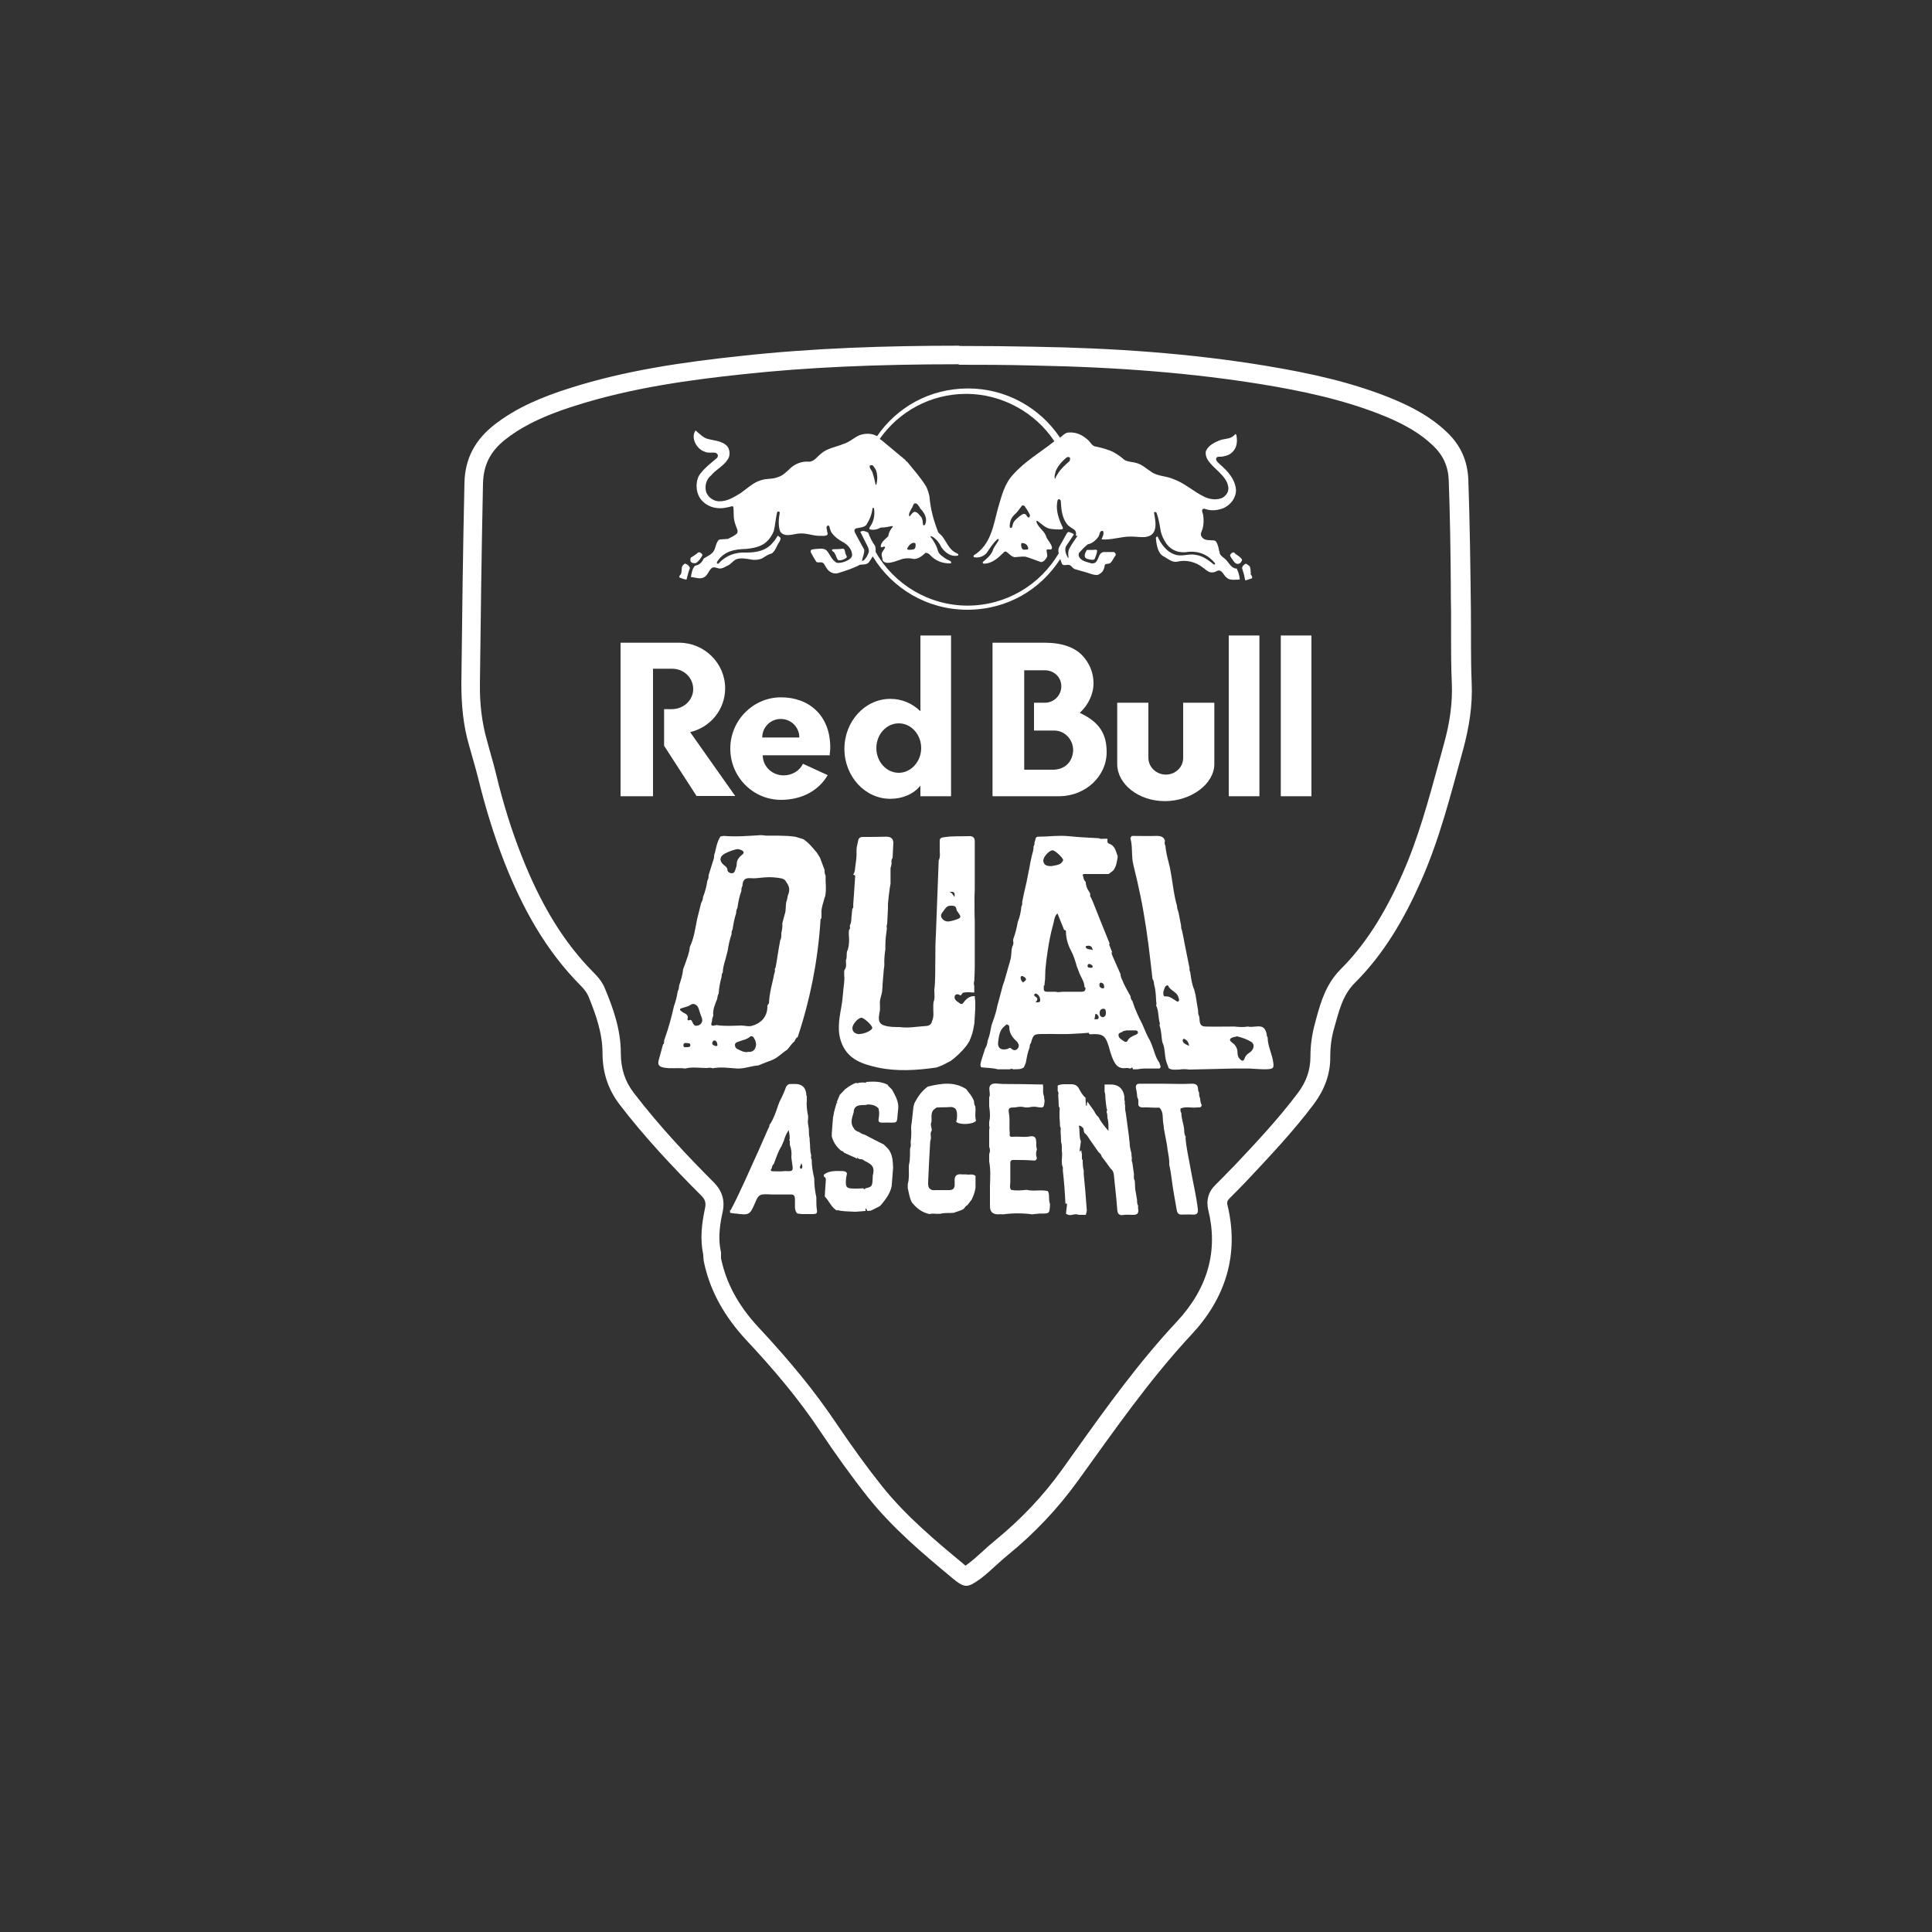 <?xml version="1.0" encoding="UTF-8"?> <svg xmlns="http://www.w3.org/2000/svg" id="logos" viewBox="0 0 75 75"><rect x="0" y="0" width="75" height="75" fill="#333333" stroke="none"/><defs><style>.cls-1{fill:#fff;stroke-width:0px;}</style></defs><path class="cls-1" d="m37.21,14.16c.89,0,1.85,0,2.93.03,3.3.06,6.2.3,8.85.73,1.46.24,3.17.58,4.8,1.25.79.33,1.37.68,1.82,1.11.41.38.61.82.63,1.37.05,1.34.07,2.72.08,4.04,0,.34,0,.68.01,1.01,0,.33,0,.67,0,1,0,.6,0,1.22.03,1.83.03.73-.07,1.51-.31,2.36-.06.22-.12.44-.18.66-.42,1.53-.81,2.98-1.43,4.38-.71,1.6-1.47,2.77-2.39,3.69-.57.57-.77,1.26-.94,1.87-.02.06-.03.12-.05.19-.13.46-.19.9-.19,1.35,0,.49-.15.95-.48,1.39-.75,1-1.63,1.94-2.49,2.85l-.12.12c-.19.2-.39.4-.6.61-.27.26-.36.59-.28.95.4,1.6-.01,3.06-1.21,4.35-1.47,1.57-2.72,3.31-3.92,4.99-.18.26-.37.51-.55.77-.73,1.02-1.61,1.94-2.59,2.74-.17.14-.33.28-.48.42-.19.17-.36.33-.55.47-.05.04-.09.07-.12.09-.02-.02-.05-.04-.08-.07-1.05-.87-2.24-1.86-3.17-3.03-.56-.7-1.14-1.5-1.83-2.52-.77-1.14-1.71-2.3-2.97-3.65-.77-.83-1.24-1.7-1.44-2.66,0-.04,0-.11,0-.14,0-.02,0-.03,0-.04v-.05s-.01-.05-.01-.05c-.09-.42-.07-.88.07-1.51.1-.45-.01-.82-.33-1.15-.98-.98-2.11-2.17-3.12-3.49-.34-.44-.5-.94-.5-1.54,0-.93-.31-1.77-.61-2.49-.11-.28-.29-.48-.45-.64-1.14-1.15-2.03-2.59-2.8-4.55-.39-.99-.71-2.02-.98-3.14-.08-.34-.18-.67-.27-1-.03-.11-.06-.22-.09-.33-.19-.67-.28-1.39-.27-2.19.03-2.35.06-5.08.12-7.78.02-.72.29-1.25.88-1.71.45-.35,1.17-.82,2.7-1.3,2.19-.7,4.51-1.01,6.49-1.22,2.49-.27,5.16-.39,8.41-.39m0-.72c-2.83,0-5.67.09-8.49.4-2.24.24-4.47.56-6.63,1.25-1.04.33-2.05.74-2.92,1.42-.74.58-1.14,1.3-1.16,2.26-.06,2.6-.09,5.19-.12,7.79,0,.82.07,1.61.3,2.4.12.43.25.86.36,1.3.27,1.1.6,2.18,1.01,3.23.7,1.78,1.6,3.42,2.96,4.79.12.12.23.25.3.41.29.71.55,1.44.55,2.22,0,.73.21,1.39.65,1.97.97,1.27,2.06,2.43,3.19,3.56.15.15.18.28.14.48-.13.6-.2,1.2-.07,1.81,0,.04.01.21.02.25.24,1.18.83,2.17,1.63,3.04,1.05,1.12,2.04,2.28,2.89,3.56.59.88,1.2,1.74,1.86,2.57.95,1.19,2.11,2.17,3.28,3.14.23.19.38.29.53.29s.31-.1.56-.28c.37-.28.69-.62,1.05-.91,1.03-.84,1.94-1.8,2.72-2.88,1.41-1.95,2.77-3.92,4.42-5.69,1.3-1.39,1.86-3.09,1.39-5.02-.03-.11,0-.18.08-.26.21-.21.42-.42.62-.63.92-.98,1.85-1.96,2.66-3.04.4-.54.64-1.15.63-1.83,0-.39.05-.77.16-1.14.18-.62.31-1.25.81-1.74,1.12-1.12,1.9-2.47,2.54-3.91.74-1.66,1.17-3.4,1.65-5.14.23-.85.37-1.7.33-2.59-.04-.94-.02-1.88-.03-2.81-.02-1.69-.04-3.38-.1-5.07-.03-.75-.31-1.36-.86-1.87-.59-.56-1.3-.94-2.04-1.25-1.59-.66-3.27-1.02-4.96-1.3-2.96-.49-5.96-.69-8.95-.74-.98-.02-1.96-.03-2.94-.03h0Z"></path><path class="cls-1" d="m34.46,21.77s.08-.01.07.05c-.02-.02-.05-.03-.07-.05Z"></path><path class="cls-1" d="m28.36,46.99c.4-.76.73-1.55,1.09-2.33.12-.27.24-.55.36-.82.03-.05.06-.1.06-.17h0s.02-.03.03-.04c.14-.22.22-.46.3-.7.02-.05.04-.1.06-.16.1-.19.19-.39.26-.59.04-.05.08-.1.16-.1.05,0,.1,0,.15,0q.42-.02.47.38s-.01.07.02.09c0,.05,0,.11,0,.16-.02.21.01.41.05.61,0,.04,0,.09,0,.13-.03.13.02.26.03.39,0,.12,0,.24.03.35v.08c.03.19,0,.38.06.57,0,.06-.02.12.02.17,0,.25.04.49.1.74,0,.01,0,.02,0,.03,0,.24.03.47.08.7,0,.02,0,.05,0,.07,0,.14,0,.27.02.41.03.15-.03.17-.16.17-.14,0-.28,0-.43,0l-.16-.02c-.08-.05-.08-.14-.1-.22,0-.11,0-.22,0-.34,0-.1-.03-.19-.16-.18-.23,0-.46,0-.69,0-.14,0-.29-.02-.43,0-.17.04-.21.2-.27.33-.2.46-.23.48-.74.41-.08,0-.16-.02-.23-.03,0-.04,0-.08,0-.12Zm2.28-2.72c.04-.12,0-.24-.02-.4-.11.15-.15.28-.19.41-.03.07-.06.14-.09.21-.14.22-.21.46-.3.69-.05.05-.07.1-.08.17-.08.1-.02.12.07.12.15,0,.3.01.45-.01.31.02.32,0,.27-.3-.01-.08-.02-.16-.03-.23.02-.17,0-.33-.06-.49,0-.05,0-.11,0-.16Zm.46.88c.02.08-.1.14-.02.22,0,0,.05,0,.05-.01.03-.07.02-.14-.03-.21Z"></path><path class="cls-1" d="m46.02,44.15c.03.42.13.82.2,1.23.09.52.22,1.03.28,1.56.02.16-.04.22-.2.21-.14-.01-.29,0-.43,0-.12,0-.17-.06-.19-.18-.07-.41-.15-.82-.2-1.23-.02-.18-.05-.35-.09-.53.01-.19-.03-.37-.06-.55-.01-.07-.02-.15-.03-.22-.04-.21-.08-.42-.12-.64,0-.06-.01-.12-.02-.18-.04-.21.02-.45-.15-.62-.06,0-.12,0-.18,0-.16,0-.31-.02-.47-.01-.08,0-.14-.02-.17-.09,0-.03,0-.05,0-.08,0-.07.01-.15-.04-.22-.01-.11-.02-.23-.05-.34-.03-.14.03-.2.17-.19.3,0,.61,0,.91,0,.35,0,.7.02,1.04,0,.19-.01.29.03.29.23,0,.04.02.08.04.12,0,.07,0,.15.04.22,0,.09.02.17.06.26-.02.12-.11.08-.18.09-.21.03-.43-.05-.64.04-.01.06-.01.12.03.18,0,.22.09.42.11.64,0,.11.01.21.07.3Z"></path><path class="cls-1" d="m43.66,42.77c0,.06.01.11.02.17-.02.13.03.26.04.39.01.07.02.14.03.22.03.2.05.4.08.6,0,.06.01.12.02.18,0,.15.03.29.07.43,0,.07.01.14.02.21-.02.06,0,.12.02.18.02.14.04.28.06.43,0,.08-.02.17.03.25.02.15,0,.3.04.45.02.1.03.2.05.3,0,.08,0,.15.04.22,0,.04,0,.07,0,.11.04.19-.03.26-.22.25-.11,0-.22-.01-.32,0-.19.04-.26-.03-.27-.22-.03-.45-.09-.89-.13-1.34-.01-.09-.05-.18-.13-.24-.11-.15-.22-.31-.34-.46-.02-.08-.07-.13-.13-.18-.11-.15-.21-.31-.32-.46-.07-.11-.13-.21-.23-.29-.01-.06-.03-.12-.04-.18-.05-.03-.08-.1-.17-.09.05.2,0,.41.08.61-.02.12-.03.24-.05.35,0,.02,0,.06.04.02,0,0,.01-.02.02-.04.01.06.02.11.03.17,0,.06,0,.11,0,.17,0,.03,0,.04.03.04h0c0,.14,0,.28.04.42v.14c.02.21.04.43.06.64.02.26.04.52.06.77-.01.06-.02.11-.04.17-.09,0-.19,0-.28,0-.11-.05-.21,0-.32.01-.07,0-.12-.02-.17-.06.01-.11.03-.22.04-.33,0-.05,0-.08-.06-.05-.02-.43-.05-.85-.1-1.28,0-.04,0-.09,0-.13-.09-.21,0-.43-.04-.64,0-.12.01-.24-.03-.35,0-.14-.01-.28-.02-.43.01-.06.02-.12-.02-.17,0-.12-.01-.23-.02-.35,0-.05,0-.11,0-.16,0-.03,0-.06,0-.09.01-.06.02-.13-.03-.18,0-.14-.01-.29-.02-.43.01-.06.02-.12-.02-.17h0c0-.07,0-.14,0-.21.17-.08.35-.04.52-.05.14,0,.25.05.31.18.07.12.13.25.25.34,0,.1.01.21.02.31.01,0,.02,0,.03,0,0-.05.01-.11.02-.16.09.13.18.25.27.38.04.08.08.16.16.22.1.2.24.37.39.54,0-.17.01-.34-.04-.5,0-.07,0-.15-.03-.22,0-.01,0-.03,0-.04.02-.03.03-.07,0-.1-.02-.14-.04-.29-.05-.43,0-.07,0-.15-.03-.22,0-.1,0-.19,0-.29.06,0,.13,0,.19,0q.5-.02.58.47c0,.08-.01.15.03.22Z"></path><path class="cls-1" d="m32.5,47c-.23-.12-.31-.38-.48-.55,0-.02,0-.04,0-.07.01-.2.03-.39.04-.59,0-.06-.03-.09-.08-.12,0-.02,0-.05,0-.07.22-.17.48-.14.73-.14.07.01.14.01.17.09-.01.08-.04.17-.04.25-.02.29.02.34.32.34.12,0,.24,0,.36-.01.02.06.05.03.08,0,.26-.06.27-.07.28-.49.08-.3.01-.43-.31-.57-.05-.04-.1-.08-.18-.07-.04-.05-.04-.12-.06-.18-.15-.61-.29-1.23-.61-1.79-.06-.1-.08-.23-.24-.24.04-.1.08-.2.12-.29.07-.07.14-.14.2-.21.14-.11.28-.2.44-.26.08.09.09.18.06.3-.05.16.01.28.16.36.08.04.15.11.19.2-.07,0-.14,0-.21.01-.18.01-.3.08-.3.28-.06.21-.15.41,0,.61.04.09.13.13.22.16.06.05.13.08.21.1.25.13.49.26.74.38.06.06.11.11.17.17.17.21.18.47.19.73-.02.22-.03.43-.05.65,0,.03,0,.06-.01.08-.06.29-.24.51-.42.73-.02.01-.04.03-.05.04-.11.06-.22.11-.34.17-.04,0-.09,0-.13.01-.03-.03-.02-.09-.07-.1,0,.04,0,.07,0,.1-.13.01-.26.02-.38.03-.02,0-.03,0-.05,0-.22-.02-.45,0-.67-.07Z"></path><path class="cls-1" d="m32.35,43.33c.01-.06.02-.11.03-.17.03-.12.07-.24.1-.35.22.24.32.54.44.83.18.43.29.88.36,1.34-.17-.08-.34-.15-.51-.23-.03-.04-.06-.07-.12-.08-.18-.15-.3-.33-.36-.55,0-.04,0-.09,0-.13.02-.21.03-.43.05-.64Z"></path><path class="cls-1" d="m34.46,42.13c.06.06.11.11.17.17.12.23.26.45.24.72-.08.69.06.54-.61.56,0,0-.01,0-.02,0-.12,0-.15-.04-.13-.16.02-.12.03-.24,0-.36,0-.02,0-.04,0-.06.06-.07.07-.15,0-.2-.12-.1-.19-.24-.3-.35-.13-.13-.19-.28-.19-.45.29-.02.58-.03.86.12Z"></path><path class="cls-1" d="m40.48,42.09c.04.15-.02.32.05.47,0,.06.01.11.02.17-.02.28-.04.29-.31.24-.11-.02-.21,0-.32.02-.03,0-.06,0-.09,0-.01,0-.02,0-.03,0-.13-.04-.26-.03-.39,0-.25,0-.28.02-.24.25.04.25,0,.51.03.76-.02.09,0,.14.1.13.24-.02.48.03.71-.02.22-.02.21.13.22.28-.01.07,0,.14.02.21,0,.01,0,.02,0,.03-.04.11-.04.22,0,.32-.01.09-.06.11-.15.1-.23-.02-.47-.02-.7-.02-.07,0-.15-.02-.18.08,0,.06,0,.12,0,.18,0,.14,0,.29,0,.43,0,.06,0,.11,0,.17,0,.1-.04.21.03.3.2.04.4.02.61,0,.27.07.55-.02.82.05.08.15.01.33.08.49,0,.02,0,.04,0,.06-.02.32-.02.32-.35.32-.11,0-.23.02-.34.03-.37-.05-.75-.05-1.12,0-.06,0-.13-.01-.19,0q-.34.01-.33-.33c0-.06,0-.12,0-.17,0-.04,0-.09,0-.13,0-.07,0-.14,0-.21,0-.05,0-.09,0-.14,0-.01,0-.02,0-.04v-.08c.01-.32.03-.64-.03-.95,0-.1,0-.2,0-.29.04-.09.04-.19,0-.28,0,0,0-.02,0-.03,0-.06,0-.11,0-.17v-.47s.03-.09,0-.13c0-.06,0-.12,0-.17.05-.2.03-.4,0-.6,0-.02,0-.03,0-.05,0-.1,0-.2,0-.3,0-.02.02-.04.02-.06.02-.15-.07-.34.05-.43.11-.09.3-.03.46-.03,0,0,.01,0,.02,0,.5,0,1,.01,1.5.02Z"></path><path class="cls-1" d="m35.24,46.12c0-.05,0-.11,0-.16.06-.2.04-.41.04-.61,0-.05,0-.11.01-.16.05-.2.03-.41.04-.61.04-.08.03-.16.02-.24.03-.19.03-.38.02-.57,0-.06.01-.11.02-.17.02-.21.05-.42.07-.64.01-.05.03-.09.04-.14.13-.25.29-.48.52-.64.51-.12,1.01-.21,1.49.1.02.02.03.05.05.07.1.12.19.24.25.39,0,.07.01.15.05.21.03.18-.03.37.03.56-.12.14-.62.17-.77.04.01-.06.03-.11.03-.17.02-.29-.04-.44-.35-.4-.12.01-.24,0-.36.01-.05,0-.1,0-.13.04-.21.13-.13.34-.15.52-.06.12.02.23.01.34-.07.09-.03.2-.03.3-.01.05-.03.1-.03.14-.03.52-.06,1.04-.08,1.56,0,.1-.01.22.1.28.07.05.15.03.22.03.04,0,.08,0,.13,0,.12,0,.25,0,.37,0,.12,0,.2-.05.21-.18,0-.06,0-.11,0-.17-.02-.21.09-.29.29-.26.05,0,.1,0,.15,0,.12.03.26-.04.37.06,0,.04,0,.07,0,.11,0,.03,0,.06,0,.09,0,.08,0,.17,0,.25-.02.17-.08.32-.15.47-.06.07-.11.15-.17.22-.07.02-.09.09-.13.13-.12.09-.26.1-.39.16-.17.02-.35-.01-.53.04-.05,0-.11,0-.16,0-.09-.01-.18-.01-.26.01-.29-.06-.5-.23-.68-.45-.1-.19-.12-.4-.17-.6Z"></path><path class="cls-1" d="m30.45,37.34c.26-.59.58-1.15.97-1.66.05-.06.1-.13.17-.16s.17-.03.22.02c.05.05.05.13.04.21-.1,1.54-.4,3.06-.89,4.53-.18-.11-.39-.16-.58-.27-.24-.14-.42-.37-.49-.64-.03-.11-.04-.23-.04-.34,0-.46.14-.88.23-1.32.08-.4.13-.81.21-1.22.05-.08.04-.17.04-.26.03-.13.05-.26.04-.39.03-.11.06-.23.09-.34.06-.15.03-.31.06-.47.02-.06.04-.12.05-.19,0-.04.02-.08.03-.12.07-.18.04-.33-.08-.48-.03-.08-.1-.12-.18-.14-.21-.04-.43-.06-.65-.04-.18.01-.37.05-.55.03-.25-.02-.31.1-.32.31-.04.06-.04.12-.04.19-.08.21-.12.42-.15.64-.03.07-.06.14-.05.21-.07.21-.11.42-.14.64-.04.05-.04.12-.04.18-.07.21-.12.42-.15.64-.03.1-.05.21-.08.31-.05.18-.11.35-.11.54-.05.05-.04.12-.05.18-.06.21-.1.43-.11.64-.04.06-.05.14-.06.21-.08.21-.18.41-.15.65-.03.07-.05.14-.05.21-.11.3.14.12.22.16.3.04.61.02.91.01.15,0,.31.06.46,0,.37-.12.57-.39.56-.77.05-.13.19-.15.26-.23.14.21.2.44.25.68.04.16.14.29.27.4.13.1.25.21.38.31,0,.09-.09.14-.1.22-.12.09-.19.22-.29.33-.21.13-.37.32-.61.41-.17.06-.34.13-.51.2-.28.02-.54.13-.82.12-.32-.02-.63-.07-.95-.01-.08-.03-.16-.02-.24-.01-.28,0-.55-.05-.83.02-.28-.04-.57.02-.85-.04-.18-.04-.22-.12-.18-.28.06-.21.11-.41.17-.62.06-.03.03-.08.04-.13.01-.04.02-.09.04-.13.14-.4.25-.8.34-1.21.07-.19.12-.39.15-.59.04-.07.05-.14.05-.21.07-.21.14-.42.16-.65.03-.07.05-.14.08-.21.07-.21.16-.42.18-.65.16-.34.21-.71.28-1.07.05-.21.11-.43.16-.64.04-.07.07-.14.07-.22.08-.21.14-.42.17-.64.04-.07.05-.14.05-.22.07-.21.13-.43.2-.64.02-.07,0-.15.04-.21.05-.22.09-.45.22-.65.04,0,.08-.02.13-.02.48.04.95,0,1.43-.03.07,0,.14.01.21.02.37,0,.75-.01,1.12.04.11.03.22.06.33.1.21.14.36.33.52.52.04.06.08.13.12.19.06.16.12.32.18.48,0,.08,0,.15.04.22,0,.14,0,.28.01.42,0,.05,0,.09,0,.14,0,.07-.01.14-.02.21,0,.03-.02.06-.03.09-.04.17-.11.34-.12.52,0,.07,0,.14,0,.21,0,.03,0,.06,0,.08-.16,0-.23.14-.23.23.01.3-.16.49-.32.71-.14.2-.29.39-.37.62-.09.26-.18.52-.51.59-.06.01-.12.06-.15.11-.06.08-.13.11-.22.12-.14-.13.03-.27-.01-.4,0-.02,0-.04.01-.06m-1.42-4.62c-.11,0-.35.08-.52.17-.22.11-.24.29-.05.45.07.05.13.09.14.19,0,.07.08.13.17.13.08,0,.11-.06.13-.12.03-.08.06-.16.06-.25,0-.13.07-.22.15-.3.06-.05.16-.11.1-.18-.04-.06-.15-.07-.2-.09Zm-1.65,6.86c.17,0,.28-.14.23-.29-.05-.13-.09-.26-.13-.38-.05-.15-.2-.22-.3-.15-.11.08-.22.09-.33.13-.04.01-.1.02-.09.07,0,.03.05.04.07.07.09.08.28.09.22.29-.01.03.02.06.05.05.12-.06.12.05.16.11.03.05.06.1.11.1Zm2.01,1.01c.14.02.25-.03.3-.17.05-.14,0-.27-.07-.38-.03-.05-.09-.08-.15-.03-.13.11-.3.13-.45.19-.06.02-.12.04-.13.12,0,.07.03.13.09.16.13.06.25.14.41.12Zm-2.37-.18c.07,0,.14,0,.14-.08,0-.09-.09-.07-.15-.08-.06-.01-.11,0-.12.08,0,.11.07.08.13.08Zm1.13-.04c.05,0,.07-.02.06-.06-.01-.07-.03-.15-.11-.16-.06,0-.08.05-.09.1,0,.1.09.09.14.12Z"></path><path class="cls-1" d="m45.21,32.66c0,.06,0,.12.03.17.02.22.07.44.13.66.01.05.02.1.04.16.02.13.05.26.07.39.06.37.1.75.21,1.12,0,.09.03.18.06.26.03.17.07.34.1.51,0,.06,0,.12.03.17.04.18.08.37.11.55.02.1.04.2.06.3.04.21.09.43.13.64-.02.06.02.12.03.18.03.22.06.45.15.65.02.07.03.13.05.2l.1.61c0,.07,0,.15.04.22.04.16-.03.39.24.4.38.01.75,0,1.13,0,.18.02.35.03.53,0,.11.03.21,0,.31,0,.25-.03.35.04.41.28.01.05,0,.1.04.14,0,.3.14.58.2.87.06.33.05.36-.29.37-.21,0-.42-.02-.63-.03-.13,0-.26,0-.39,0-.06,0-.12,0-.18,0-.57.01-1.15.03-1.72.04-.01,0-.03,0-.04,0-.13-.02-.26-.02-.38,0-.14,0-.28.03-.41-.05-.02-.05-.04-.1-.06-.16-.12-.28-.06-.59-.19-.86-.04-.22-.03-.44-.11-.65.02-.04.02-.09,0-.13-.05-.21-.03-.44-.13-.64.03-.07,0-.13,0-.2-.01-.21-.02-.42-.08-.62,0-.08-.02-.15-.06-.21-.02-.2-.05-.41-.07-.61-.1-.88-.22-1.75-.4-2.62-.08-.39-.17-.79-.27-1.18-.09-.35-.02-.71-.12-1.06.02-.03.04-.06.06-.08.32,0,.65.01.97,0,.16,0,.28.04.32.21Zm2.81,7.57c-.08.03-.21.03-.26.1-.05.07.07.14.13.19.1.09.15.21.15.34,0,.09.02.17.08.24.07.08.15.13.2-.02.03-.1.1-.16.19-.22.17-.11.21-.32.07-.41-.16-.1-.35-.17-.56-.22Zm-2.86-1.72c0,.11,0,.18.09.17.15-.01.25.08.37.15.04.02.08.08.13.04.04-.04.02-.09,0-.14-.05-.23-.31-.26-.4-.46-.02-.05-.11,0-.13.06-.03.07-.05.15-.06.18Zm1,2.09c-.02-.15-.08-.22-.18-.27-.04-.02-.07.03-.07.06.02.13.13.15.25.21Z"></path><path class="cls-1" d="m33.12,33.95c.07-.09.07-.19.08-.3.03-.2.06-.4.05-.6,0-.06,0-.11.01-.17.02-.08.03-.15.05-.23.02-.11.07-.16.19-.16.3,0,.6,0,.9-.01.17,0,.27.06.28.23-.01.2-.02.4-.03.6-.06.06-.04.14-.04.22-.01.06-.02.11-.04.17,0,.2,0,.4,0,.61l-.03.17c-.01.1-.03.21-.04.31-.01.1-.02.2-.03.3,0,.06,0,.12,0,.18-.01.2-.02.39-.03.59-.02.06-.03.12-.01.18-.03.21-.06.42-.06.64,0,.06,0,.11,0,.17-.03.2-.05.4-.04.6,0,.06-.01.11-.02.17l-.05.61c0,.06,0,.11-.01.17,0,.21-.12.39-.09.6,0,.07,0,.14,0,.21-.02.08-.03.17-.04.25-.02.17.03.3.21.35.19.06.4.06.6.06.33.05.67-.02,1-.04.11,0,.23-.05.25-.19.09-.18.04-.38.05-.57,0-.06,0-.12.01-.17.06-.15.03-.31.03-.47.05-.41.03-.83.04-1.24,0-.29,0-.59.02-.88.04-.97.07-1.94.11-2.91.08-.15.03-.32.04-.48,0-.03,0-.06,0-.08,0-.07,0-.14,0-.21.01-.11.08-.12.18-.13.3-.05.61-.03.91-.04.13-.01.25,0,.27.17,0,.06,0,.12,0,.18,0,.03,0,.05,0,.08v.52c0,.06,0,.12,0,.17,0,.2,0,.4,0,.6,0,.06,0,.12,0,.18,0,.14,0,.28-.01.43,0,.06,0,.12,0,.17,0,.06,0,.11,0,.17,0,.21,0,.43.01.64,0,.05,0,.1,0,.16,0,.21,0,.41,0,.62,0,.06,0,.12,0,.17,0,.2,0,.4,0,.6,0,.06,0,.11,0,.17,0,.2-.01.4-.02.6-.02.06-.02.12,0,.18,0,.09,0,.17,0,.26-.13-.01-.26-.02-.4,0-.09,0-.09.15-.16.1-.1-.07-.19-.02-.2.05-.03.14.11.2.2.27.1.07.13-.02.18-.08.1-.12.22-.21.4-.2,0,.07.01.14.02.2v.17c0,.2-.02.4-.03.6,0,.06-.01.12-.02.17-.03.21-.09.41-.18.61-.04.06-.07.11-.11.17-.18.23-.39.43-.62.6-.08.04-.17.08-.25.13-.07.03-.14.06-.21.09-.03.01-.06.02-.09.03-.75.11-1.54.16-2.28,0-.58-.13-1.11-.3-1.37-.88-.22-.49-.13-.97-.04-1.47.04-.22.06-.46.08-.68.02-.14.03-.28.04-.42,0-.06-.03-.31.01-.35.09-.11.04-.25.05-.37.03-.07.03-.15.03-.23,0-.06.01-.12.04-.17.06-.2.06-.4.04-.6,0-.06,0-.11.01-.17.06-.05.03-.11.03-.17.08-.15.05-.32.08-.48,0-.06.01-.11.02-.17.04-.04.04-.08.03-.13.03-.39.05-.77.08-1.16Zm.23,6.19c.22,0,.52-.15.51-.24,0-.1-.33-.4-.42-.39-.13,0-.36.26-.35.41.01.17.14.21.26.23Zm3.48-4.37c.06-.01.13-.02.19-.04.32-.1.32-.11.13-.37-.01-.02-.02-.04-.02-.06-.02-.15-.13-.14-.24-.14-.14,0-.2.12-.27.21-.06.08-.13.16-.06.27.07.1.16.14.28.13Zm.22-.95q.06-.25-.19-.19c.1.03.13.1.19.19Z"></path><path class="cls-1" d="m41.97,34.68s.1-.01.14,0c.12.05.15.2.17.32.05.3.15.59.3.86.12.23.38.44.45.68.03.12.01.24,0,.36-.03.22-.07.44-.1.67-.02.1-.03.21-.09.3-.04.06-.09.11-.12.18-.09.15-.07.34-.07.51,0,.33-.11.66-.16.99-.02.12.02.43-.08.51-.03.02-.08.03-.12.03-.2.02-.4.03-.59.04-.41.03-.82,0-1.23.01-.33,0-.36.02-.45.35-.04.05-.05.11-.05.17-.08.19-.11.4-.15.6-.02.06-.05.11-.07.17-.12.1-.27.07-.42.08-.04-.03-.09-.02-.13,0-.01,0-.03,0-.04,0-.14,0-.29,0-.43,0-.21-.06-.43-.05-.65-.08,0-.03-.01-.06-.02-.08,0-.06.02-.11.03-.17.05-.16.1-.31.15-.47.06-.09.09-.2.1-.31.08-.19.11-.4.15-.6l.06-.17c.07-.19.13-.39.17-.6.02-.06.03-.12.05-.18.05-.2.11-.4.16-.6.02-.06.04-.12.06-.17.06-.2.11-.4.17-.6.02-.06.04-.12.05-.18.07-.18.03-.38.09-.56.04-.07.05-.14.03-.22,0-.03,0-.05.01-.08.08-.21.13-.43.17-.65.08-.19.12-.4.14-.6.03-.05.04-.11.03-.17.04-.2.08-.4.13-.6.01-.06.03-.12.04-.18.04-.2.08-.4.12-.6.01-.06.02-.11.03-.17.02-.09.04-.18.06-.27.03-.11.07-.22.06-.34.04-.05.04-.11.04-.17.05-.08.01-.22.16-.21.39,0,.77-.06,1.16-.02.39.04.78.06,1.18.08.05.03.11.03.17.02.05,0,.11,0,.16,0,.01.06-.03.16.06.19.24.08.27.3.34.5-.03.19-.05.39-.18.55-.06.04-.12.09-.17.13-.1,0-.2,0-.3,0-.06,0-.11,0-.17,0-.16,0-.31,0-.47,0-.07,0-.09.03-.05.09.01.08.03.16.1.22,0,.14.05.26.12.36.17.22-.12.32-.1.49,0,.05-.05.11-.09.16-.01.02-.05.01-.08.02-.19.05-.4.09-.59.1-.11,0-.31.04-.39.12-.09.09-.11.32-.15.45-.09.32-.15.65-.2.98-.04.25-.07.5-.09.75,0,.12-.01.23-.01.35,0,.04-.03.18-.02.21-.01.02-.02.04-.03.05,0,.03,0,.06,0,.09-.01.1.04.13.13.13.11,0,.22,0,.33,0,.09.03.17.01.26,0,.06,0,.12,0,.17,0,.18,0,.36,0,.53,0,.08,0,.19.01.2-.13,0-.03-.02-.04-.04-.05h0c0-.22-.15-.39-.22-.6-.03-.07-.05-.14-.08-.21-.06-.21-.12-.41-.22-.6-.12-.22-.19-.46-.2-.71,0-.3-.13-.58-.22-.86-.03-.1-.06-.22-.01-.31.05-.09.15-.13.25-.16.2-.07.65-.32.86-.15.07.06.11.16.15.25.22.56.45,1.12.67,1.67-.12.09-.3.06-.41-.03s-.18-.23-.24-.37c-.16-.39-.28-.8-.35-1.22m-3.01,4.75s-.06.05-.09.08c-.18.15-.2.37-.23.58-.04.25.11.36.36.29.04-.01.09-.07.14-.02.09.09.19.09.26,0,.08-.1.02-.22-.06-.29-.16-.15-.27-.31-.27-.54,0-.05-.03-.09-.1-.1Zm1.77-6.15c.14-.04.34-.02.43-.22.03-.07-.32-.4-.41-.39-.13,0-.37.26-.36.41.02.17.15.21.33.2Zm-.64,5.29c.09,0,.18.02.18-.08,0-.11-.05-.21-.16-.26-.01,0-.04,0-.06.02-.03.04-.01.07.02.09.13.06.1.15.01.24Zm-.49-.77s.11-.07.12-.11c0-.07-.07-.11-.14-.14-.04-.01-.07.02-.07.06,0,.07.03.13.09.19Zm2.71-1.26c-.03-.17-.13-.18-.23-.16-.03,0-.06.03-.04.06.06.1.17.05.28.11Zm0,.63c-.03-.05-.08-.08-.13-.09-.05,0-.08.04-.07.08,0,.08.08.06.13.07.03,0,.07,0,.07-.06Z"></path><path class="cls-1" d="m43.15,36.96c0,.07.03.14.06.2.1.22.19.44.29.66,0,.08.03.16.07.23.08.22.21.42.32.63,0,.07.02.13.07.18.1.32.24.62.39.91.09.22.18.44.3.64.02.06.05.11.07.17.09.23.14.48.29.68,0,.07.1.15,0,.22-.1,0-.2,0-.3,0-.19,0-.37-.01-.56.03-.06,0-.12,0-.17,0-.01-.06-.03-.1-.09-.03-.06,0-.11-.03-.17-.02-.32.05-.44-.15-.54-.4,0,0,0-.01-.01-.02-.02-.07-.05-.14-.07-.21-.17-.65-.25-.71-.79-.68-.01-.01-.03-.02-.04-.03,0-.03,0-.06,0-.08-.03-.08.02-.15,0-.23.08-.07.03-.16.05-.24.06.01.12.02.19,0,.05-.02.12.03.14-.06,0-.05-.02-.09-.06-.13-.06-.04-.1-.03-.15.02-.02.02-.05.03-.07.04.04-.48.16-.95.24-1.42,0-.14.01-.26.13-.35.14-.11,0-.24,0-.35.12-.24.16-.5.21-.75.01-.02.02-.05.04-.07.06.16.13.32.19.48Zm.56,3.05s-.1,0-.13.04c-.06.04-.17.04-.16.14.01.12.13.17.21.23.04.03.11.04.13,0,.07-.15.21-.2.35-.26.04-.02.08-.05.06-.1-.01-.05-.06-.06-.1-.06-.12,0-.24,0-.36,0Zm-.89-.52c.09-.03.12-.1.11-.18,0-.07-.01-.16-.11-.15-.1.01-.14.09-.13.19,0,.07.04.13.13.14Zm-.07-1.35c-.06.01-.08.05-.07.11,0,.07.06.11.13.12.06,0,.06-.05.05-.09,0-.07-.04-.12-.11-.13Z"></path><path class="cls-1" d="m40.52,38.03l.38-2.51"></path><path class="cls-1" d="m41.31,36.1l-.3-.74c.39-.21.77-.41,1.16-.62.27.63.56,1.25.88,1.85"></path><path class="cls-1" d="m32.49,42.85c-.02.09.01.19.04.28.12.35.25.7.38,1.05.09.23.18.45.3.66.02.04.05.09.09.12s.09.05.14.03c.07-.02.09-.1.1-.17.02-.2-.07-.4-.18-.58s-.23-.34-.3-.53c-.07-.18-.09-.37-.13-.55-.03-.14-.06-.34-.17-.45s-.25.02-.27.14Z"></path><path class="cls-1" d="m33.45,42.9c.19-.03.39-.05.56.05.06.04.11.09.14.15.11-.16.13-.37.07-.56s-.19-.34-.36-.43c-.25-.13-.58-.12-.81.05-.03.02,0,0,0,.04s0,.06.02.09c.05.11.15.19.23.28s.17.21.17.33Z"></path><path class="cls-1" d="m44.58,27.28h-1.21v2.38c0,.78.83,1.44,1.85,1.44s1.92-.67,1.92-1.44v-2.38h-1.21v2.15c0,.35-.3.64-.67.64s-.68-.29-.68-.65v-2.14Z"></path><path class="cls-1" d="m25.35,25.97v4.94h-1.26v-5.96h2.27c.99,0,1.79.8,1.79,1.77,0,.83-.58,1.52-1.36,1.7l1.75,2.48h-1.5l-1.26-1.95v-1.42h.29c.47,0,.84-.35.84-.78s-.35-.79-.82-.79h-.75Z"></path><path class="cls-1" d="m36.92,30.91v-6.24h-1.19v2.94c-.32-.31-.72-.48-1.17-.48-.98,0-1.78.87-1.78,1.94s.8,1.94,1.78,1.94c.47,0,.9-.18,1.17-.51v.41h1.19Zm-2.03-.91c-.48,0-.87-.43-.87-.96s.39-.96.87-.96.87.43.87.96c0,.53-.4.96-.87.96"></path><path class="cls-1" d="m41.92,27.67c.32-.3.53-.71.53-1.15,0-.41-.16-.78-.43-1.07-.29-.31-.78-.5-1.46-.5h-2.03v5.96h2.62c1-.02,1.81-.78,1.81-1.71,0-.68-.25-1.16-1.05-1.53m-1.01,2.21h-1.14v-3.86h.8c.35,0,.64.26.64.62s-.29.64-.64.64h-.42v1.08h.78c.42,0,.74.35.74.77-.02.42-.29.73-.75.75"></path><path class="cls-1" d="m29.59,28.63c0-.4.32-.72.72-.72s.72.32.72.72h-1.45Zm2.62.68c0-.08.02-.17.02-.25.02-1.29-.83-1.99-1.91-1.99s-1.97.89-1.97,1.99.88,1.99,1.97,1.99c.83,0,1.48-.38,1.81-.96l-.96-.44c-.12.26-.41.45-.75.45-.44,0-.81-.34-.81-.78h2.61"></path><rect class="cls-1" x="47.7" y="24.67" width="1.19" height="6.24"></rect><rect class="cls-1" x="49.72" y="24.67" width="1.19" height="6.24"></rect><path class="cls-1" d="m26.61,21.87c-.07.03-.13.09-.14.16-.02.12.01.23-.09.32,0,.02-.02.04,0,.07.08.03.17.07.27.08.04-.16.08-.31.13-.44v-.03c-.04-.06-.09-.13-.17-.14Z"></path><path class="cls-1" d="m26.87,21.85s.1.02.14.01c.12-.07.2-.2.26-.31-.01-.04-.04-.07-.09-.1-.01-.02-.06-.01-.08,0-.09.08-.18.13-.27.19-.04.02-.02.08-.03.12,0,.04.04.07.07.09Z"></path><path class="cls-1" d="m32.39,21.47c.08.09.07.21.16.28.12.01.22-.03.31-.1.04-.04-.02-.1-.03-.14-.04-.08-.01-.22-.13-.21-.12.02-.24.02-.37.02l-.03.02c-.02.07.08.07.1.13Z"></path><path class="cls-1" d="m48.56,22.26c-.02-.09,0-.21-.06-.29-.06-.03-.1-.1-.16-.08-.06.04-.13.1-.12.18.04.13.08.23.1.38.02.02,0,.08.04.08l.24-.08c.04-.07-.04-.12-.06-.19Z"></path><path class="cls-1" d="m42.19,21.35c-.04.07-.09.16-.08.24.01.1.12.11.19.13.07.01.17.03.2-.03.04-.1.08-.2.09-.31,0-.03-.03-.04-.08-.04-.1.02-.22,0-.32.01Z"></path><path class="cls-1" d="m47.94,21.47c-.08-.07-.16.02-.19.08.02.09.1.17.16.26.03.04.08.08.13.08s.1-.02.13-.06c.02-.03.06-.08.04-.12-.07-.1-.19-.16-.28-.23Z"></path><path class="cls-1" d="m47.62,21.76c-.09-.11-.28-.18-.28-.34-.03-.07-.03-.17-.07-.26-.02-.07-.06-.17-.14-.18-.17-.02-.37.02-.47-.13-.1-.11.01-.24.03-.35.04-.14.04-.33.02-.48,0-.08-.06-.14-.04-.23.04-.08.13-.02.19-.01.21.06.45.02.65-.06.27-.13.48-.4.47-.71-.03-.4-.32-.73-.63-.99-.06-.06-.12-.1-.14-.18-.01-.16.17-.09.26-.12.1-.02.21-.04.3-.11.23-.16.28-.43.23-.7-.01-.02-.01-.06-.04-.06-.03.03-.08.08-.13.11-.14.09-.34.07-.5.14-.2.08-.43.2-.52.42-.02.1.01.22.06.31.23.38.73.61.81,1.06.03.19-.06.32-.2.42-.21.12-.53.08-.74-.03-.41-.2-.77-.54-1.21-.69-.28-.12-.62-.1-.86-.29-.19-.12-.35-.28-.57-.33-.14-.04-.31-.04-.44-.11-.14-.12-.29-.23-.44-.31-.22-.11-.47-.17-.71-.22-.14-.03-.19-.2-.31-.28-.2-.17-.42-.28-.71-.26-.11,0-.2.08-.29.16-.01.01-.03.02-.05.04-.77-1.15-2.08-1.91-3.57-1.91s-2.76.73-3.53,1.85c-.03-.01-.06-.03-.09-.04-.19-.08-.44-.06-.63.02-.2.1-.37.26-.58.32-.3.13-.63.16-.89.39-.16.13-.28.33-.5.3-.24-.01-.47.08-.65.23-.17.16-.33.33-.54.38-.2.08-.42.04-.62.11-.3.08-.54.32-.81.51-.27.16-.51.32-.84.31-.21-.01-.42-.16-.49-.37-.06-.24.01-.49.2-.64.19-.23.5-.37.65-.63.09-.13.08-.37-.03-.5-.2-.21-.49-.21-.75-.28-.17-.04-.3-.18-.48-.33-.06.09-.08.18-.07.29.03.24.21.47.44.54.13.06.29.01.42.04.03.02.08.06.08.1-.01.03-.01.08-.04.1-.22.19-.44.35-.62.58-.19.21-.21.58-.11.83.11.3.42.5.72.53.22.03.41-.02.61-.07.02,0,.03.03.04.04.02.18,0,.33.03.49s.08.26.13.4c.01.06,0,.11-.03.14-.11.09-.22.14-.34.2l-.3.02-.06.02c-.11.13-.11.27-.18.41-.09.16-.26.22-.4.31-.04.08-.09.16-.16.21-.06.04-.11.06-.18.07-.11.12-.13.28-.16.44.17.01.34.1.51.01.14-.07.17-.24.28-.34.09-.09.21-.02.31,0,.14.01.26-.09.38-.14.09-.06.17-.16.26-.21.18-.08.42-.03.6,0,.14.03.3.01.42-.04.12-.07.23-.16.37-.19.11-.07.17-.2.22-.31.04-.1.14-.18.13-.3-.03-.02-.07-.08-.11-.08-.06.09-.1.17-.17.24-.26.34-.65.41-1.05.41-.42-.02-.79.11-1.08.43-.01.01-.04,0-.06-.01-.01-.04.02-.08.04-.11.27-.37.65-.44,1.08-.45.23-.02.45-.06.64-.16.21-.11.37-.33.45-.54.06-.24.07-.5.13-.73.01-.02.03-.03.06-.02.02,0,.04.02.04.04-.04.23-.07.51.02.74.18.24.51.08.75.07.26-.02.49.08.73.09.12-.01.26.03.35-.04.02-.03,0-.09-.01-.13,0-.07-.06-.17.01-.22.01-.01.06-.01.07.01.03.09.04.19.11.28.12.16.3.28.47.37.17.11.3.27.31.47,0,.1-.09.17-.17.21-.13.07-.27.11-.42.1-.2-.1-.26-.31-.39-.47-.07-.07-.18-.09-.28-.08-.11.01-.22.01-.32.04-.03.02-.03.06-.03.09.07.13.14.26.22.38.09.06.21-.03.29.07.07.1.11.21.21.29s.24.12.37.07c.29-.09.57-.18.83-.32h.03c.11-.01.22,0,.3-.08.06-.08.11-.16.16-.24.75,1.24,2.11,2.07,3.67,2.07s2.85-.79,3.61-1.97c.02.07.04.12.07.2.08.08.18.01.27.03.1.02.13.13.22.16.21.07.42.11.63.19.11.03.26.08.35-.01.13-.07.17-.21.19-.34.04-.06.12-.03.19-.06.11-.07.14-.21.23-.31v-.06s-.03-.06-.07-.07h-.39c-.18.02-.19.22-.27.34-.04.08-.12.11-.21.1-.18-.06-.41-.08-.49-.28-.01-.04-.01-.11.02-.14.1-.11.21-.23.33-.32.17-.03.33-.17.42-.31.04-.07.03-.17.11-.21.02,0,.06,0,.07.02.03.11-.03.21-.07.31.41.03.77-.12,1.16-.11.18,0,.33.03.5.02.17-.01.34-.08.4-.26.08-.22.01-.48-.02-.69l.02-.03s.04.01.07.02c.08.2.12.44.16.67.03.19.11.37.22.53.2.29.53.4.88.33.41-.03.77.13,1.02.45v.02s-.02.03-.04.03c-.21-.17-.43-.34-.71-.38-.3-.06-.55.09-.83-.02-.3-.1-.53-.41-.65-.69h-.03s-.04.03-.04.06l.03.23c.04.19.1.41.31.5.16.09.31.23.51.18.34-.08.7.02.96.22.09.06.16.14.26.18.1.04.22.02.31-.04.2-.07.24.18.38.27.11.11.32.07.48.07l.02-.02c-.02-.16-.06-.28-.12-.41-.19.01-.29-.2-.4-.32Zm-6.08-3.98s0,.09-.02.12c-.16.14-.34.3-.45.48-.04.06-.08.12-.1.19,0,.01-.01.01-.02.01-.03-.09.01-.19.03-.28.08-.21.26-.41.44-.55.02-.01.1-.02.12.03Zm-7.77.29s.07-.02.1-.01c.06.06.09.11.13.18.07.17.07.39.02.57-.01.01-.02.01-.03,0-.03-.16-.07-.31-.12-.47-.03-.09-.14-.17-.1-.27Zm8.06,2.73l-.23.34c-.04.08-.1.16-.12.24-.02.1-.01.19,0,.28-.01.01-.02-.01-.03-.02-.07-.12-.13-.29-.07-.43l.3-.45v-.03c-.06-.03-.13-.07-.2-.08-.03.01-.06.04-.08.08l-.29.52c-.02.06-.03.1-.02.17,0,.02,0,.04.01.06-.71,1.21-2.03,2.03-3.54,2.03s-2.87-.84-3.57-2.09c.01-.07,0-.16-.02-.23-.12-.16-.2-.34-.27-.52-.07-.02-.13-.06-.2-.06-.03.01-.08.01-.1.04l.3.6s.04.11.03.17c-.04.13-.11.26-.21.34-.02.01-.04.02-.06,0,.03-.13.1-.28.09-.42l-.29-.53c-.03-.08-.09-.13-.09-.22,0-.03.03-.07.07-.08.13-.03.29-.03.39-.13.13-.21.21-.4.24-.64.01-.01.01-.03.03-.03s.02.02.03.03c.04.26-.01.52-.17.73-.01.02-.02.06.01.08.14.04.3,0,.42-.07.16,0,.3-.03.44-.06.02,0,.03.02.03.03-.1.11-.16.23-.18.37-.11.11-.28.22-.29.39.02.08.1,0,.14.01.02,0,.03.02.03.04l-.11.17c-.06.1.01.21.01.31.03.08.12.11.2.11.17,0,.32-.07.48-.12.17-.07.37-.07.55-.03.18-.01.31-.12.44-.24.08,0,.14.04.19.1.21.22.48.32.78.31h.02s.01-.07-.01-.08l-.18-.09c-.12-.08-.28-.18-.32-.32-.03-.13-.1-.27-.18-.39-.02-.06-.09-.1-.11-.17,0,0,.01-.01.02-.01.2.08.32.27.41.44.14.2.35.37.63.32l.02-.02s.01-.03,0-.04l-.13-.07c-.23-.13-.32-.39-.47-.59-.04-.07-.13-.12-.18-.19-.17-.44-.3-.89-.34-1.4-.03-.13-.07-.26-.13-.38-.21-.34-.48-.64-.73-.95-.02-.01-.06-.03-.07-.07l-.9-.75s-.06-.05-.1-.07c.74-1.06,1.97-1.75,3.36-1.75s2.69.73,3.42,1.84c-.54.43-1.12.76-1.59,1.28-.35.37-.45.83-.59,1.29-.19.69-.27,1.44-.95,1.86-.01.02-.01.06.01.07.19.04.37-.03.49-.16.12-.18.24-.37.41-.53l.03-.02s.04.02.03.04c-.06.14-.19.26-.23.41-.07.19-.24.32-.39.45v.02s.01.04.03.04c.33.01.58-.23.8-.45.02-.02.06-.02.09-.01.1.07.19.19.32.21.13-.01.28-.03.42-.02.2.06.4.14.6.21.1,0,.18-.1.23-.19.04-.09-.02-.19-.01-.29.06-.03.11,0,.17-.01.02-.01.04-.04.04-.07-.03-.18-.2-.3-.24-.47-.08-.2-.32-.33-.37-.55.01-.01.02-.03.04-.02.17.12.31.28.51.31.14.02.3.03.45.02.02-.01.04-.04.03-.07-.07-.13-.13-.28-.17-.42-.06-.19-.09-.44-.03-.65.01-.01.03-.04.06-.03.03.01.06.04.06.07.02.32.04.62.23.88.09.13.23.17.33.27.04.06.04.14.02.2Zm-6.37.27s.07,0,.08.04c.01.07.01.17-.06.21-.07.02-.16.03-.23.02-.02-.01-.04-.02-.03-.04.03-.1.13-.21.24-.23Zm-.08-1.32c.07-.07.06-.26.2-.2.1.07.12.18.19.24.12.14.21.3.17.49-.02.03-.01.1-.07.11-.02.01-.04-.01-.04-.03-.01-.1-.01-.21-.07-.29-.07-.07-.14-.2-.26-.2-.08.02-.13.11-.18.17,0,.01-.01.01-.02,0-.04-.11.04-.2.08-.29Zm4.54.33c-.08-.02-.07-.14-.17-.13-.07,0-.11.06-.17.09-.1.09-.23.18-.26.31-.02.04-.01.12-.06.14-.02.01-.06-.01-.06-.03-.01-.18.04-.34.17-.47.12-.1.21-.24.31-.37.07-.01.11.03.13.08.07.09.12.18.17.29.01.02,0,.04-.01.07s-.03.04-.07.02Zm-.01,1.25s-.12.01-.18.01c-.07-.03-.09-.12-.09-.2,0-.02,0-.03.02-.06.08,0,.16.02.21.09.02.04.07.1.03.16Z"></path></svg> 